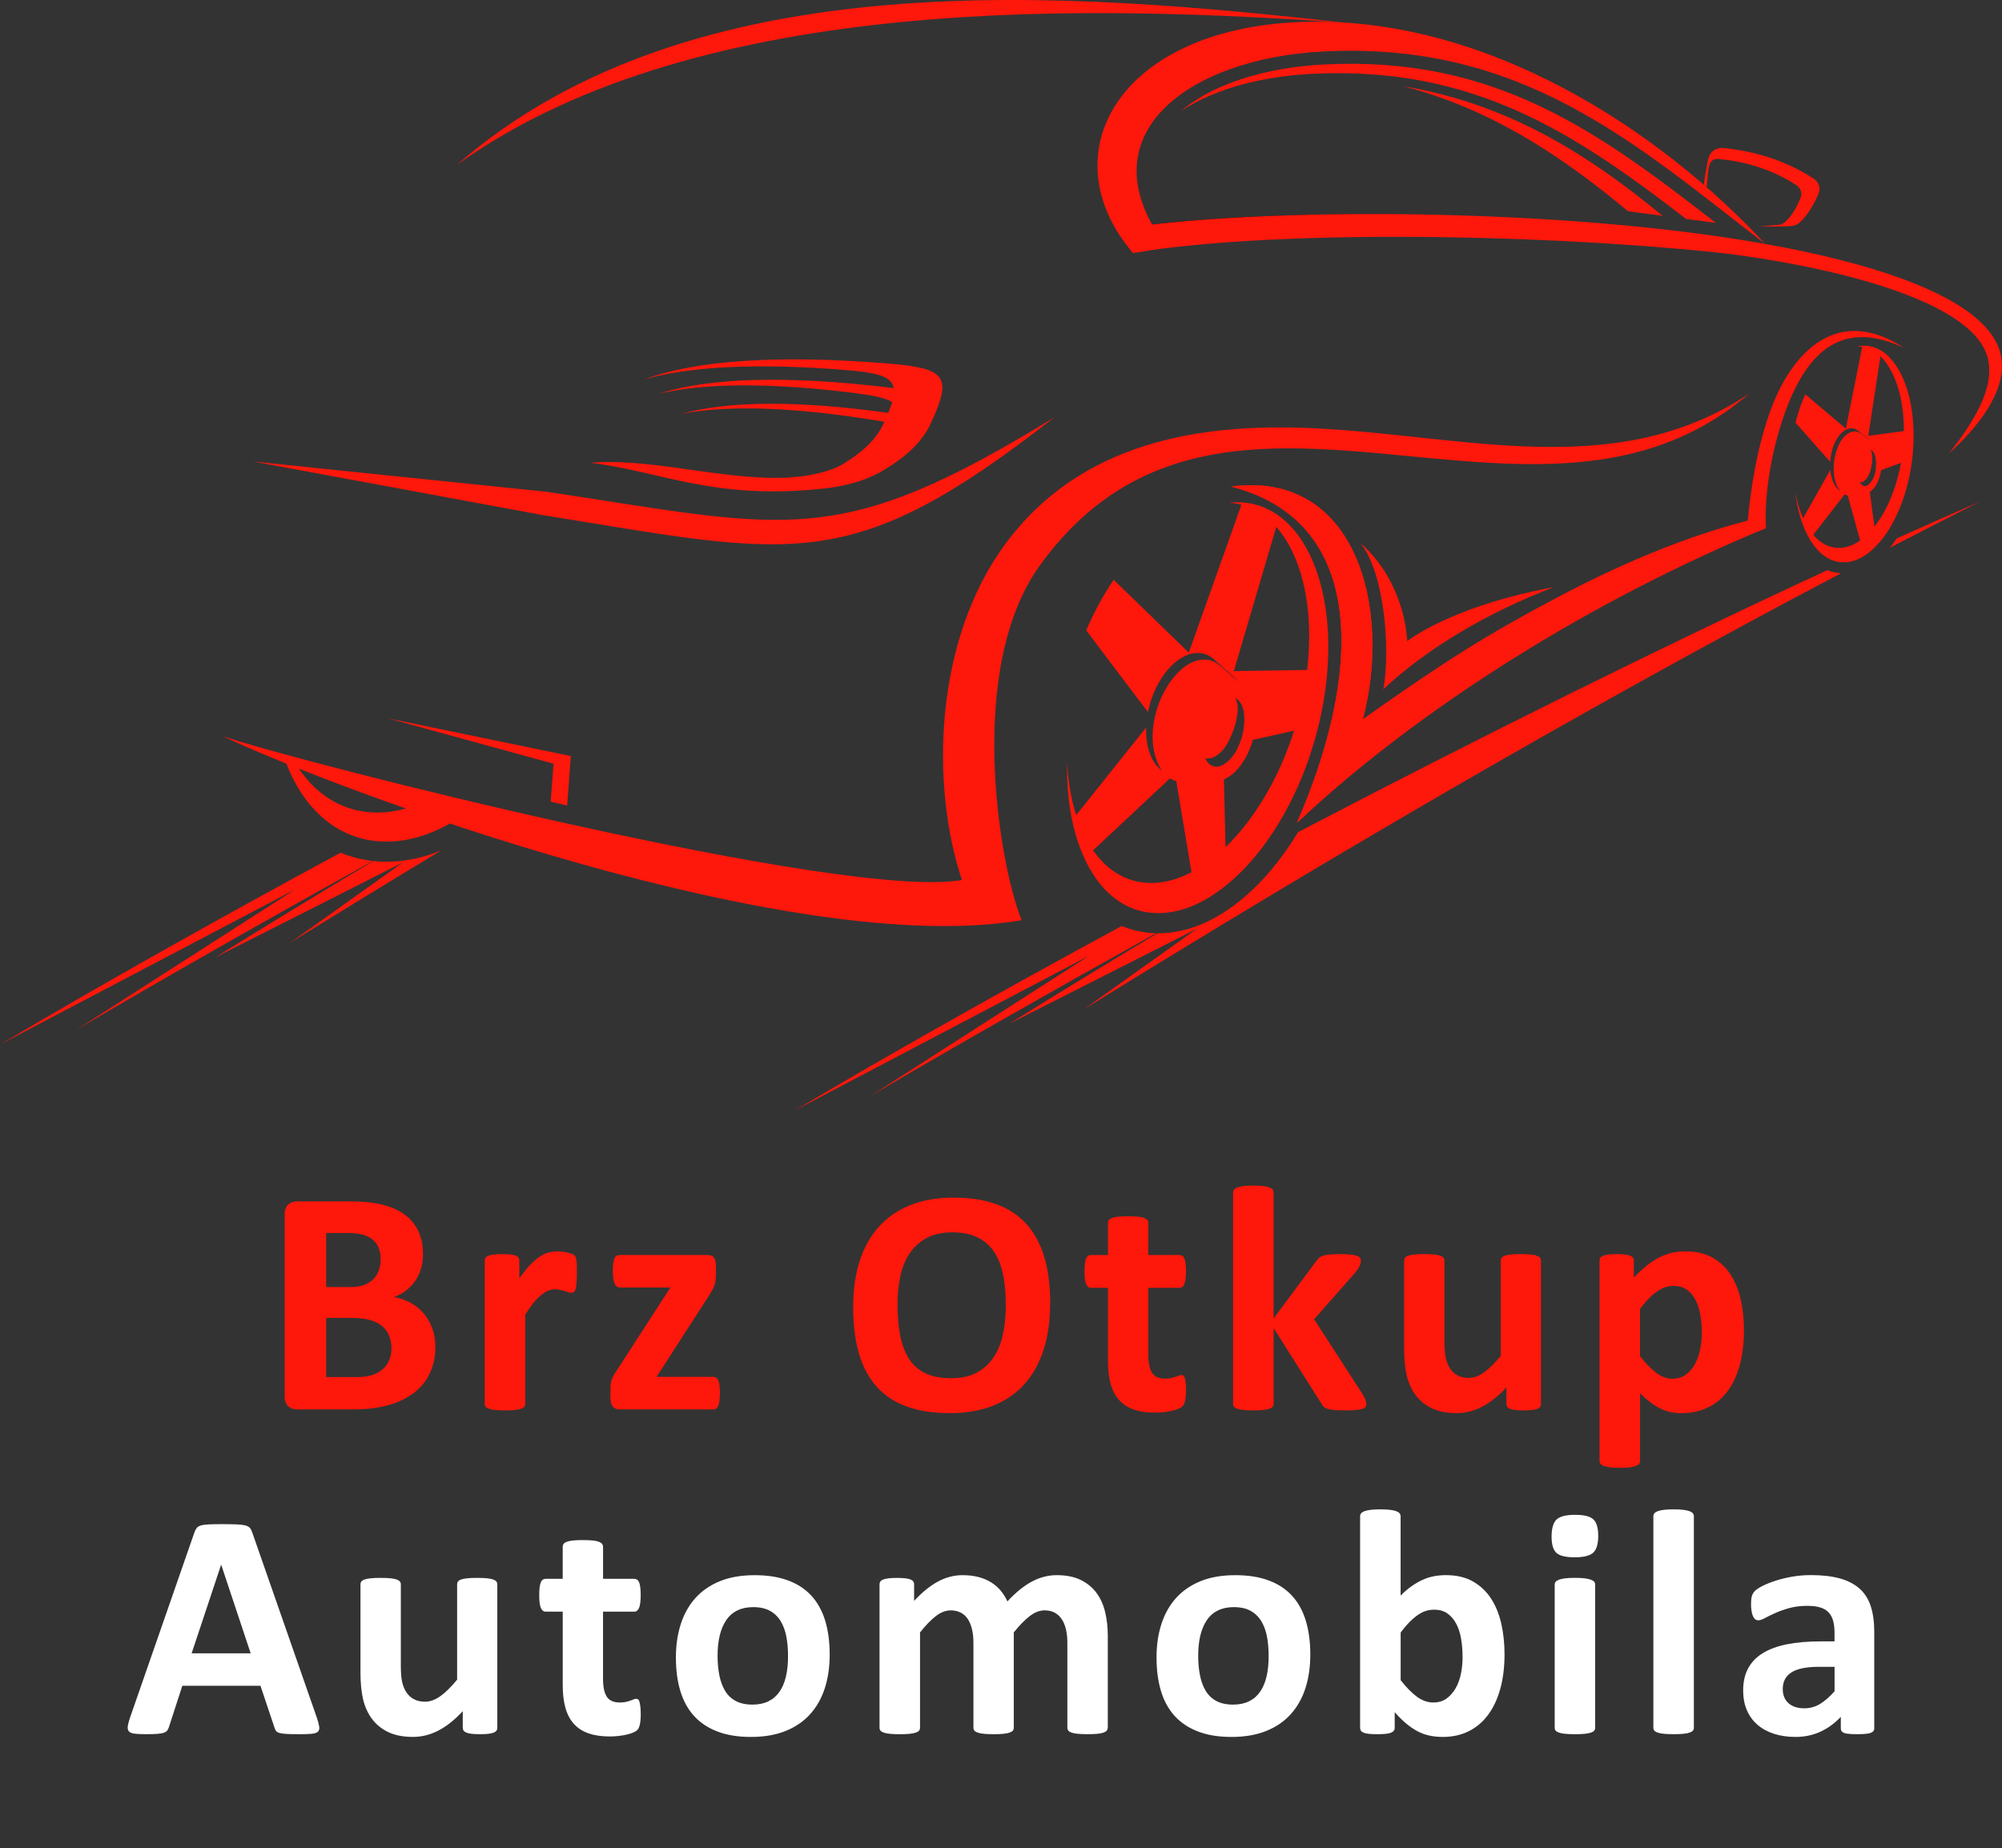 <?xml version="1.0" encoding="UTF-8"?>
<svg id="Layer_1" data-name="Layer 1" xmlns="http://www.w3.org/2000/svg" xmlns:xlink="http://www.w3.org/1999/xlink" viewBox="0 0 963.81 889.89">
  <rect x="0" y="0" width="963.81" height="889.89" fill="#333333" stroke="none"/>
  <defs>
    <style>
      .cls-1, .cls-2 {
        fill: #fe170b;
      }

      .cls-3 {
        fill: #fff;
      }

      .cls-2, .cls-4 {
        fill-rule: evenodd;
      }

      .cls-5 {
        clip-path: url(#clippath-2);
      }

      .cls-6 {
        clip-path: url(#clippath-1);
      }

      .cls-7 {
        clip-path: url(#clippath);
      }

      .cls-8 {
        fill: none;
      }
    </style>
    <clipPath id="clippath">
      <rect class="cls-8" x="544.63" y="102.91" width="419.18" height="116"/>
    </clipPath>
    <clipPath id="clippath-1">
      <rect class="cls-8" x="382.07" y="240.48" width="571.89" height="294.3"/>
    </clipPath>
    <clipPath id="clippath-2">
      <rect class="cls-8" y="408.24" width="212.62" height="94.67"/>
    </clipPath>
  </defs>
  <g>
    <path class="cls-2" d="M197.85,388.54c-6.16,2.02-12.63,3.02-19.26,2.58-5.2-.34-10.21-1.58-14.9-3.71-9.29-4.23-16.33-11.49-21.42-19.89-1.8-.73-3.55-1.45-5.26-2.16,5.18,14.68,14.73,28.92,29.77,35.77,5.05,2.3,10.44,3.62,16.03,3.99,12.61,.83,24.7-3.18,35.37-9.56-6.98-2.35-13.77-4.7-20.34-7.02"/>
    <path class="cls-2" d="M592.61,234.26c61.13-7.97,77.36,59.8,63.5,112.08,42.93-30.39,113.46-77.15,185.3-95.69,1.23-12.67,3.83-33.66,11.09-53.4,10.53-28.61,32.72-50.4,64.05-29.77-31.02-14.59-47.74,3.39-58.04,33.55-6.73,19.7-9.15,40.34-8.33,53.24-83.8,34.76-166.04,85.91-225.84,141.95,31.58-72.42,33.95-145.18-31.73-161.96"/>
    <path class="cls-2" d="M592.61,234.26c61.13-7.97,77.36,59.8,63.5,112.08,47.57-33.69,108.44-76.29,194.07-92.07-93.26,35.94-161.65,81.8-225.84,141.95,31.58-72.42,33.95-145.18-31.73-161.96"/>
    <path class="cls-2" d="M507.64,200.89c-98.56,77.02-124.76,66.69-245.98,47.19l-139.97-25.88,141.99,14.65c116.11,17.47,139.22,28.44,243.96-35.97"/>
    <path class="cls-2" d="M448.05,203.97c-4.32,9.3-12.18,15.96-21.7,21.86-7.05,4.38-16.22,7.94-30.22,9.45-52.59,5.65-78.64-8.52-111.89-12.46,33.05-2.77,74.27,11.72,105.7,5.89,6.7-1.23,12.3-3.02,16.21-5.45,8.45-5.24,15.43-11.15,19.27-19.4l.35-.76c-1.32-.24-2.71-.47-4.18-.71-40.65-6.56-71.86-7.37-93.63-3.1,22.31-6.2,55.55-6.63,99.69-.49,.8-1.93,1.43-3.67,1.88-5.24-3.6-2.13-9.94-3.32-19.53-4.49-40.49-4.96-71.41-4.57-92.76,.51,24.05-7.74,61.54-9.02,112.45-2.77l.56,.07c-1.05-5.89-8.38-7.55-24.35-8.82-41.95-3.31-73.76-1.58-95.49,4.51,24.38-8.93,62.91-11.84,115.66-7.67,29.29,2.32,32.79,5.82,21.98,29.08"/>
    <path class="cls-4" d="M879.4,125.74c-91.87-20.66-253.24-17.9-334.03-3.98l.94-12.64c80.57-10.91,241.48-7.57,333.08,16.62"/>
    <path class="cls-2" d="M561.98,119.2c-5.93,.43-10.69,2.13-16.61,2.55-40.46-47.64-6.84-107.32,79.55-111.11,90.68-3.98,175.36,53.28,224.89,106.83-62.69-48.39-117.12-97.59-212.65-92.69-66.48,3.41-115.92,41.27-75.18,94.41"/>
    <path class="cls-2" d="M597.31,241.88c-1.92-.09-3.83,0-5.73,.18,4.21,.24,8.24,1.3,12.01,3.16,11.65,5.76,18.9,18.26,22.74,31.32,2.6,8.86,3.82,18.44,3.93,28.1,.11,9.74-.88,19.6-2.7,29.1-2.27,11.79-5.99,23.76-11.02,35.05-5.07,11.36-11.53,22.06-19.27,31.3-5.83,6.95-12.83,13.46-20.52,18.11-7.71,4.65-16.11,7.43-24.72,6.87-4.5-.3-8.81-1.51-12.8-3.67-11.95-6.46-19.06-20.06-22.56-33.98-1.65-6.57-2.58-13.45-2.91-20.4-.24,10.82,.72,21.6,3.26,31.74,3.81,15.11,11.48,29.88,24.39,36.86,4.31,2.33,8.96,3.63,13.85,3.96,9.28,.61,18.35-2.36,26.67-7.39,8.3-5.02,15.88-12.09,22.17-19.62,8.33-9.98,15.28-21.59,20.73-33.88,5.42-12.23,9.39-25.17,11.81-37.91,1.94-10.25,2.98-20.94,2.83-31.45-.15-10.42-1.48-20.71-4.32-30.29-4.16-14.07-12.02-27.56-24.57-33.76-4.16-2.05-8.62-3.2-13.27-3.43"/>
    <path class="cls-2" d="M606.72,245.48c3.08,1.45,5.92,3.27,8.54,5.4-2.67,9.08-5.27,17.94-7.82,26.59-4.67,15.82-9.14,31.01-13.44,45.66,8.76-.15,17.52-.29,26.31-.42,5.86-.09,11.74-.19,17.64-.29-.48,8.82-1.76,17.89-3.82,26.92-6.57,1.47-13.14,2.94-19.69,4.39-3.76,.84-7.51,1.67-11.27,2.49-2.4,8.58-7.58,16.36-13.95,19.04,.13,5.44,.26,10.78,.38,16.04,.26,10.03,.52,19.79,.73,29.31-5.06,3.27-10.22,5.73-15.39,7.33-1.45-8.67-2.93-17.58-4.45-26.68-1.36-8.2-2.77-16.59-4.2-25.17-1.08-.29-2.1-.76-3.05-1.31-6.19,5.79-12.24,11.46-18.22,17.07-6.63,6.23-13.18,12.3-19.6,18.31-3.31-4.74-6.14-10.22-8.44-16.3,5.99-7.54,12.16-15.22,18.42-23.07,5.33-6.7,10.81-13.53,16.39-20.51-.32,9.31,2.48,17.01,7.44,20.62-6.26-9.84-5.14-23.5-.38-34.47,4.74-10.93,13.14-19.31,21.58-18.85,3.44,.2,5.96,1.96,8.4,4.18,2.52,2.26,5.05,4.51,7.57,6.75-3.4-3.69-8.86-8.16-11.68-10.8-2.06-1.96-4.58-3.14-7.46-3.3-10.22-.56-21.18,11.96-24.52,28.06-.04,.14-.07,.28-.09,.4-4.95-6.53-9.96-13.17-15.07-19.93-4.8-6.36-9.7-12.85-14.64-19.43,3.78-8.82,8.23-17.03,13.19-24.35,5.1,4.97,10.23,9.93,15.38,14.91,7.06,6.8,13.98,13.53,20.79,20.14,5.15-14.44,10.49-29.43,16.03-44.99,3.09-8.69,6.24-17.54,9.45-26.59,3.03,.57,6.02,1.52,8.93,2.88Zm-9.78,112.1c2.64-6.56,3.74-18.47-2.31-21.58,3.51,5.51-1.15,18.09-4.41,23.07-2.31,3.53-5.82,6.7-9.95,6.08,1.65,3.81,4.93,4.95,8.19,3.28,4.07-2.09,6.81-6.45,8.48-10.84"/>
    <path class="cls-2" d="M896.65,166.45c-.94,.06-1.87,.19-2.79,.4,2.07-.09,4.1,.26,6.05,1.07,5.99,2.49,10.21,8.85,12.78,15.63,3.47,9.15,4.38,19.9,3.65,29.94-.9,12.39-4.43,25.26-10.65,35.34-4.67,7.57-11.58,14.52-19.65,14.97-2.12,.12-4.2-.23-6.2-1.06-5.99-2.5-10.21-8.85-12.78-15.63-1.22-3.22-2.13-6.64-2.75-10.15,.61,5.5,1.79,10.89,3.67,15.83,2.77,7.3,7.31,14.14,13.75,16.82,2.15,.89,4.39,1.27,6.67,1.14,8.68-.48,16.11-7.95,21.14-16.1,6.69-10.85,10.48-24.69,11.46-38.02,.79-10.79-.2-22.36-3.93-32.2-2.77-7.3-7.31-14.13-13.75-16.81-2.15-.9-4.39-1.27-6.67-1.15"/>
    <path class="cls-2" d="M901.04,167.92c1.57,.61,3.04,1.45,4.42,2.48-.77,5.03-1.51,9.93-2.24,14.7-1.32,8.64-2.58,16.89-3.78,24.77,4.13-.56,8.24-1.12,12.36-1.67,2.76-.36,5.52-.74,8.27-1.12,.22,4.6,.09,9.33-.42,14.09l-8.94,3.33-5.12,1.9c-.64,4.51-2.63,8.74-5.44,10.45l1.08,8.05c.66,4.99,1.33,9.83,1.95,14.52-2.14,1.9-4.38,3.4-6.65,4.48-1.16-4.18-2.36-8.5-3.58-12.94-1.11-4.02-2.24-8.14-3.42-12.4-.52-.08-1.02-.25-1.51-.49l-7.47,9.64c-2.7,3.49-5.37,6.9-7.97,10.27-1.84-2.16-3.52-4.72-4.99-7.64,2.32-4.14,4.71-8.36,7.15-12.7,2.08-3.71,4.22-7.51,6.41-11.39,.43,4.77,2.22,8.54,4.76,10.1l-.1-.13-.1-.13c-6.29-7.98-1.86-27.86,6.99-28.36,2.21-.12,3.81,1.39,5.4,2.61l2.78,2.19c-1.81-1.74-4.66-3.77-6.14-4.98-1.09-.91-2.36-1.38-3.73-1.31-4.89,.28-9.32,7.41-9.9,15.93v.21c-2.76-3.1-5.56-6.26-8.42-9.49-2.7-3.06-5.46-6.19-8.29-9.38,1.22-4.88,2.81-9.46,4.71-13.66l8.36,7.09c3.81,3.22,7.53,6.38,11.16,9.46,1.58-7.88,3.22-16.11,4.95-24.72,.95-4.83,1.95-9.78,2.96-14.86,1.5,.14,2.99,.5,4.47,1.09Zm1.74,59.53c.66-3.27,.91-9.6-2.3-10.95,2.24,3.34,.09,15.96-5.06,15.73,2.34,4.34,6.21,.15,7.36-4.79"/>
    <path class="cls-2" d="M654.89,261.43c17.4,15.22,22.15,36.69,22.54,47.22,15.92-11.28,41.83-20.64,70.48-25.92-31.21,12.03-60.43,28.99-81.92,49.12,3.54-19.44,.44-56.35-11.1-70.42"/>
    <g class="cls-7">
      <path class="cls-2" d="M938.33,218.32c11.42-14.69,22.39-31.52,18.59-46.06-8.63-33.1-102.13-47.84-132.65-50.93-90.66-9.17-213.51-10.43-278.9,.43l.94-12.64c65.26-8.74,186.35-8.64,278.1,4.3,33.18,4.68,133.84,20.79,139.15,59.29,2.28,16.5-12.32,33.89-25.24,45.61"/>
    </g>
    <path class="cls-2" d="M820.29,88.61c.41-2.93,1.55-10.99,2.54-13.41,1.07-2.64,3.81-4.22,6.8-3.93,16.63,1.64,31.04,6.64,43.47,14.7,2.55,1.66,3.52,4.66,2.36,7.36-2.49,5.85-5.47,10.51-9.01,13.77-1.16,1.07-2.53,1.65-4.16,1.75-5.19,.33-10.62,.3-16.22,0,3.24,.07,6.78-.34,9.84-.54,1.4-.08,2.57-.58,3.56-1.49,3.03-2.79,5.19-6.4,7.32-11.4,.98-2.31,.16-4.88-2.02-6.29-10.62-6.89-22.95-11.17-37.16-12.56-1.95-.19-3.83,.06-4.85,3.43-.33,1.06-.97,7.83-1.1,9.58-.08,1.11-1,.26-1.36-.96"/>
    <path class="cls-2" d="M811.76,105.43c4.56,.57,9.1,1.18,13.64,1.82,.23,.03,.46,.06,.69,.1-56.74-44.11-106.55-80.52-188.58-76.31-17.89,.92-36.89,4.56-52.93,12.26-5.64,2.71-11.19,6.08-15.98,10.16,3.19-2.13,6.56-4.01,9.96-5.64,16.03-7.71,35.04-11.35,52.92-12.26,78.01-4,126.87,28.72,180.27,69.87Zm-11.32-1.5c-36.85-30.42-75.04-54.03-124.75-62.39,41.7,10.84,75.32,32.88,108.06,60.17l16.69,2.22"/>
    <path class="cls-2" d="M107.22,354.46c38.39,13.04,299.86,79.31,355.87,69.23-15.01-44.99-13.62-114.78,20.74-161.56,36.27-49.39,93.81-58.48,148.14-55.96,73.15,3.39,146.39,26.09,210.22-16.71-60,51.67-135.93,29.98-206.32,26.79-50.56-2.29-98.26,4.96-135.12,55.79-35.93,49.54-19.71,144.41-8.91,171.03-110.51,18.84-327.81-61.85-384.62-88.6"/>
    <path class="cls-2" d="M273.05,387.85l-7.94-1.87c.39-5.28,.79-10.54,1.19-15.81,.06-.82,.11-1.64,.18-2.45l-8.65-2.37-70.88-19.44,72.32,14.92c5.19,1.07,10.37,2.14,15.56,3.21-.18,2.32-.35,4.63-.53,6.94l-1.26,16.86"/>
    <path class="cls-2" d="M647.17,10.87C534.69,3.44,338.5-5.72,219.9,79.42,333.9-20.19,516.24-3.44,647.17,10.87"/>
    <g class="cls-6">
      <path class="cls-2" d="M521.82,485.95l54.44-38.8-90.39,45.79c23.64-14.74,47.42-29.28,71.35-43.59,10.86,.11,21.16-3.48,30.29-8.99,9.45-5.71,17.78-13.51,24.7-21.79,4.7-5.63,8.92-11.63,12.68-17.88,86.27-45.13,175.44-89.42,254.83-126.16,2.11,.84,4.33,1.34,6.6,1.48-123.09,64.76-244.19,135.46-364.49,209.94Zm391.32-226.7c13.78-6.21,27.18-12.15,40.12-17.77h-.01s.02,0,.02,0c-14.52,7.33-29.01,14.75-43.47,22.26,1.21-1.46,2.33-2.97,3.34-4.49Zm-356.54,190.08c-49.87,27.7-96.86,54.44-137.65,78.46l105.38-67.62-141.91,74.6c46.34-27.48,100.28-57.86,157.62-88.94,4.57,1.93,9.43,3.07,14.49,3.4,.69,.05,1.38,.07,2.07,.09"/>
    </g>
    <g class="cls-5">
      <path class="cls-2" d="M139.61,453.99l54.44-38.8-90.39,45.79c25.19-15.71,50.54-31.18,76.06-46.4,.79,.09,1.59,.15,2.39,.2,10.62,.7,20.88-1.41,30.41-5.38-24.34,14.7-48.64,29.57-72.91,44.59Zm39.89-39.44c-51.76,28.7-100.57,56.45-142.73,81.29l105.37-67.63L.23,502.82c47.98-28.46,104.11-60.04,163.74-92.26,4.95,2.06,10.16,3.39,15.53,3.98"/>
    </g>
  </g>
  <g>
    <path class="cls-1" d="M209.6,648.58c0,3.56-.49,6.79-1.47,9.68-.98,2.89-2.34,5.45-4.07,7.67-1.73,2.22-3.79,4.13-6.19,5.73-2.4,1.6-5.05,2.92-7.94,3.95-2.89,1.03-5.98,1.79-9.25,2.28-3.28,.49-6.93,.74-10.96,.74h-26.64c-1.7,0-3.14-.5-4.3-1.51-1.16-1.01-1.74-2.64-1.74-4.92v-87.34c0-2.27,.58-3.91,1.74-4.92,1.16-1.01,2.59-1.51,4.3-1.51h25.17c6.14,0,11.34,.52,15.6,1.55,4.26,1.03,7.85,2.59,10.76,4.68,2.92,2.09,5.15,4.74,6.7,7.94,1.55,3.2,2.32,6.97,2.32,11.31,0,2.43-.31,4.71-.93,6.85-.62,2.14-1.52,4.09-2.71,5.85s-2.65,3.3-4.38,4.65c-1.73,1.34-3.7,2.43-5.92,3.25,2.84,.52,5.46,1.42,7.86,2.71,2.4,1.29,4.49,2.96,6.27,4.99,1.78,2.04,3.19,4.43,4.22,7.16,1.03,2.74,1.55,5.81,1.55,9.21Zm-26.33-42.2c0-2.01-.31-3.82-.93-5.42-.62-1.6-1.55-2.93-2.79-3.99-1.24-1.06-2.8-1.87-4.68-2.44-1.88-.57-4.4-.85-7.55-.85h-10.3v26.02h11.38c2.94,0,5.29-.35,7.05-1.04,1.75-.7,3.21-1.65,4.38-2.87,1.16-1.21,2.03-2.63,2.59-4.26,.57-1.63,.85-3.34,.85-5.15Zm5.19,42.9c0-2.32-.39-4.4-1.16-6.23-.77-1.83-1.91-3.37-3.41-4.61-1.5-1.24-3.41-2.19-5.73-2.87-2.32-.67-5.34-1.01-9.06-1.01h-12.08v28.5h14.71c2.84,0,5.23-.3,7.16-.89,1.94-.59,3.61-1.47,5.03-2.63,1.42-1.16,2.53-2.61,3.33-4.34,.8-1.73,1.2-3.7,1.2-5.92Z"/>
    <path class="cls-1" d="M277.71,613.34c0,1.86-.05,3.38-.15,4.57-.1,1.19-.26,2.12-.46,2.79-.21,.67-.48,1.14-.81,1.39-.34,.26-.76,.39-1.28,.39-.41,0-.88-.09-1.39-.27-.52-.18-1.1-.37-1.74-.58-.65-.21-1.36-.4-2.13-.58-.77-.18-1.63-.27-2.55-.27-1.08,0-2.17,.22-3.25,.66-1.08,.44-2.21,1.12-3.37,2.05-1.16,.93-2.38,2.17-3.64,3.72-1.27,1.55-2.62,3.46-4.07,5.73v43.05c0,.52-.16,.97-.46,1.36-.31,.39-.84,.71-1.59,.97-.75,.26-1.74,.45-2.98,.58-1.24,.13-2.81,.19-4.72,.19s-3.48-.07-4.72-.19c-1.24-.13-2.23-.32-2.98-.58-.75-.26-1.28-.58-1.59-.97-.31-.39-.46-.84-.46-1.36v-69.07c0-.52,.13-.97,.39-1.35,.26-.39,.72-.71,1.39-.97,.67-.26,1.54-.45,2.59-.58,1.06-.13,2.39-.19,3.99-.19s3.02,.07,4.1,.19c1.08,.13,1.92,.32,2.52,.58,.59,.26,1.02,.58,1.28,.97,.26,.39,.39,.84,.39,1.35v8.6c1.81-2.58,3.51-4.71,5.11-6.39,1.6-1.68,3.12-3.01,4.57-3.99s2.89-1.67,4.34-2.05c1.44-.39,2.89-.58,4.34-.58,.67,0,1.39,.04,2.17,.12,.77,.08,1.57,.21,2.4,.39,.83,.18,1.55,.39,2.17,.62,.62,.23,1.07,.48,1.36,.74,.28,.26,.49,.54,.62,.85s.25,.74,.35,1.28,.18,1.36,.23,2.44c.05,1.08,.08,2.55,.08,4.41Z"/>
    <path class="cls-1" d="M346.59,670.65c0,1.5-.08,2.78-.23,3.83-.15,1.06-.36,1.9-.62,2.52-.26,.62-.59,1.04-1.01,1.28s-.88,.35-1.39,.35h-45.14c-1.39,0-2.47-.46-3.21-1.39-.75-.93-1.12-2.45-1.12-4.57v-3.56c0-.93,.04-1.77,.12-2.52,.08-.75,.23-1.47,.46-2.17,.23-.7,.54-1.41,.93-2.13s.89-1.52,1.51-2.4l25.86-39.96h-24.47c-.98,0-1.77-.62-2.36-1.86-.59-1.24-.89-3.23-.89-5.96,0-1.5,.06-2.75,.19-3.76s.32-1.81,.58-2.4c.26-.59,.59-1.02,1.01-1.28,.41-.26,.9-.39,1.47-.39h42.2c.72,0,1.34,.08,1.86,.23,.52,.16,.94,.44,1.28,.85,.33,.41,.59,.98,.77,1.7,.18,.72,.27,1.63,.27,2.71v3.79c0,1.03-.05,1.95-.16,2.75-.1,.8-.26,1.56-.46,2.28-.21,.72-.5,1.45-.89,2.17-.39,.72-.84,1.5-1.36,2.32l-25.71,39.88h27.26c.46,0,.9,.1,1.32,.31,.41,.21,.76,.59,1.04,1.16,.28,.57,.5,1.35,.66,2.36,.16,1.01,.23,2.28,.23,3.83Z"/>
    <path class="cls-1" d="M505.58,627.36c0,8.31-1.03,15.75-3.1,22.3-2.07,6.56-5.14,12.12-9.21,16.69-4.08,4.57-9.12,8.05-15.14,10.45-6.01,2.4-12.97,3.6-20.87,3.6s-14.6-1.02-20.4-3.06c-5.81-2.04-10.65-5.15-14.52-9.33-3.87-4.18-6.78-9.5-8.71-15.95-1.94-6.45-2.9-14.09-2.9-22.92,0-8.1,1.03-15.4,3.1-21.88,2.06-6.48,5.14-11.99,9.21-16.53,4.08-4.54,9.12-8.03,15.14-10.45,6.01-2.43,13-3.64,20.95-3.64s14.29,1.01,20.09,3.02c5.81,2.01,10.66,5.11,14.56,9.29,3.9,4.18,6.84,9.46,8.83,15.83,1.99,6.38,2.98,13.9,2.98,22.57Zm-21.37,1.08c0-5.27-.41-10.05-1.24-14.36-.83-4.31-2.23-8-4.22-11.07-1.99-3.07-4.63-5.45-7.94-7.12-3.3-1.68-7.43-2.52-12.39-2.52s-9.19,.94-12.54,2.83c-3.36,1.89-6.07,4.4-8.13,7.55-2.07,3.15-3.52,6.83-4.38,11.03-.85,4.21-1.28,8.66-1.28,13.36,0,5.47,.41,10.39,1.24,14.75,.83,4.36,2.22,8.09,4.18,11.19,1.96,3.1,4.59,5.46,7.9,7.08,3.3,1.63,7.46,2.44,12.47,2.44s9.19-.93,12.54-2.79c3.35-1.86,6.06-4.39,8.13-7.59,2.06-3.2,3.52-6.93,4.38-11.19s1.28-8.79,1.28-13.59Z"/>
    <path class="cls-1" d="M570.98,669.17c0,2.27-.14,4.01-.43,5.23-.28,1.21-.66,2.06-1.12,2.55-.46,.49-1.15,.93-2.05,1.32-.9,.39-1.96,.72-3.17,1.01-1.21,.28-2.53,.5-3.95,.66-1.42,.16-2.85,.23-4.3,.23-3.87,0-7.23-.49-10.07-1.47-2.84-.98-5.19-2.49-7.05-4.53-1.86-2.04-3.23-4.61-4.1-7.71-.88-3.1-1.32-6.76-1.32-11v-35.39h-8.29c-.98,0-1.73-.61-2.25-1.82-.52-1.21-.77-3.24-.77-6.08,0-1.5,.06-2.76,.19-3.79,.13-1.03,.32-1.85,.58-2.44,.26-.59,.58-1.02,.97-1.28,.39-.26,.84-.39,1.36-.39h8.21v-15.41c0-.51,.14-.98,.43-1.39,.28-.41,.8-.76,1.55-1.04,.75-.28,1.75-.49,3.02-.62,1.26-.13,2.83-.19,4.68-.19s3.5,.07,4.76,.19c1.26,.13,2.26,.34,2.98,.62,.72,.28,1.24,.63,1.55,1.04,.31,.41,.46,.88,.46,1.39v15.41h15.02c.52,0,.97,.13,1.36,.39,.39,.26,.71,.68,.97,1.28,.26,.59,.45,1.41,.58,2.44,.13,1.03,.19,2.3,.19,3.79,0,2.84-.26,4.87-.77,6.08-.52,1.21-1.27,1.82-2.25,1.82h-15.1v32.44c0,3.77,.59,6.59,1.78,8.48,1.19,1.88,3.3,2.83,6.35,2.83,1.03,0,1.96-.09,2.79-.27,.83-.18,1.56-.39,2.21-.62,.65-.23,1.19-.44,1.63-.62,.44-.18,.84-.27,1.2-.27,.31,0,.61,.09,.89,.27,.28,.18,.5,.54,.66,1.08,.16,.54,.3,1.28,.43,2.21,.13,.93,.19,2.12,.19,3.56Z"/>
    <path class="cls-1" d="M657.83,676.07c0,.52-.14,.97-.43,1.36-.29,.39-.8,.7-1.55,.93-.75,.23-1.77,.41-3.06,.54-1.29,.13-2.97,.19-5.03,.19s-3.83-.05-5.15-.16c-1.32-.1-2.4-.27-3.25-.5s-1.51-.55-1.97-.97c-.46-.41-.88-.96-1.24-1.63l-23-36.39v36.55c0,.52-.15,.97-.46,1.36-.31,.39-.84,.71-1.59,.97-.75,.26-1.74,.45-2.98,.58-1.24,.13-2.81,.19-4.72,.19s-3.48-.07-4.72-.19c-1.24-.13-2.23-.32-2.98-.58-.75-.26-1.28-.58-1.59-.97-.31-.39-.46-.84-.46-1.36v-101.82c0-.52,.15-.98,.46-1.39,.31-.41,.84-.76,1.59-1.05,.75-.28,1.74-.5,2.98-.66,1.24-.15,2.81-.23,4.72-.23s3.48,.08,4.72,.23c1.24,.16,2.23,.38,2.98,.66,.75,.29,1.28,.63,1.59,1.05,.31,.41,.46,.88,.46,1.39v60.63l20.44-27.49c.41-.62,.88-1.16,1.39-1.63,.52-.46,1.2-.83,2.05-1.08,.85-.26,1.91-.45,3.17-.58,1.27-.13,2.88-.19,4.84-.19s3.52,.07,4.84,.19c1.32,.13,2.38,.32,3.18,.58,.8,.26,1.35,.58,1.66,.97,.31,.39,.46,.86,.46,1.43,0,.77-.19,1.6-.58,2.48-.39,.88-.97,1.81-1.74,2.79l-20.21,22.92,23.38,36.16c.62,1.03,1.07,1.92,1.36,2.67,.28,.75,.43,1.43,.43,2.05Z"/>
    <path class="cls-1" d="M741.89,675.99c0,.52-.13,.97-.39,1.36-.26,.39-.71,.71-1.36,.97-.65,.26-1.5,.45-2.56,.58-1.06,.13-2.39,.19-3.99,.19-1.7,0-3.08-.07-4.14-.19-1.06-.13-1.9-.32-2.52-.58-.62-.26-1.06-.58-1.32-.97-.26-.39-.39-.84-.39-1.36v-7.98c-3.82,4.13-7.71,7.23-11.65,9.29s-8.04,3.1-12.27,3.1c-4.75,0-8.74-.77-11.96-2.32-3.23-1.55-5.83-3.67-7.82-6.35-1.99-2.68-3.41-5.79-4.26-9.33-.85-3.54-1.28-7.94-1.28-13.2v-42.28c0-.52,.14-.97,.43-1.35,.28-.39,.8-.71,1.55-.97,.75-.26,1.75-.45,3.02-.58,1.26-.13,2.83-.19,4.68-.19s3.48,.07,4.72,.19c1.24,.13,2.23,.32,2.98,.58,.75,.26,1.28,.58,1.59,.97,.31,.39,.46,.84,.46,1.35v39.03c0,3.61,.23,6.38,.7,8.29,.46,1.91,1.17,3.55,2.13,4.92,.96,1.37,2.17,2.43,3.64,3.17,1.47,.75,3.19,1.12,5.15,1.12,2.48,0,4.97-.9,7.47-2.71,2.5-1.81,5.17-4.44,8.01-7.9v-45.92c0-.52,.14-.97,.43-1.35,.28-.39,.8-.71,1.55-.97,.75-.26,1.74-.45,2.98-.58,1.24-.13,2.81-.19,4.72-.19s3.48,.07,4.72,.19c1.24,.13,2.22,.32,2.94,.58,.72,.26,1.24,.58,1.55,.97,.31,.39,.46,.84,.46,1.35v69.07Z"/>
    <path class="cls-1" d="M839.58,640.45c0,6.14-.66,11.68-1.97,16.61-1.32,4.93-3.24,9.12-5.77,12.58-2.53,3.46-5.68,6.12-9.45,7.98-3.77,1.86-8.08,2.79-12.93,2.79-2.01,0-3.86-.19-5.54-.58-1.68-.39-3.3-.98-4.88-1.78-1.58-.8-3.14-1.79-4.68-2.98s-3.15-2.58-4.8-4.18v32.52c0,.52-.15,.98-.46,1.39-.31,.41-.84,.76-1.59,1.05-.75,.28-1.74,.5-2.98,.66-1.24,.15-2.81,.23-4.72,.23s-3.48-.08-4.72-.23c-1.24-.16-2.23-.38-2.98-.66-.75-.28-1.28-.63-1.59-1.05-.31-.41-.46-.88-.46-1.39v-96.48c0-.52,.13-.97,.39-1.35,.26-.39,.71-.71,1.36-.97,.64-.26,1.5-.45,2.55-.58,1.06-.13,2.39-.19,3.99-.19s2.85,.07,3.91,.19c1.06,.13,1.91,.32,2.56,.58,.64,.26,1.1,.58,1.35,.97,.26,.39,.39,.84,.39,1.35v8.13c2.01-2.06,3.99-3.88,5.92-5.46,1.94-1.57,3.91-2.89,5.92-3.95,2.01-1.06,4.09-1.84,6.23-2.36,2.14-.52,4.43-.77,6.85-.77,5.06,0,9.37,.99,12.93,2.98,3.56,1.99,6.47,4.71,8.71,8.17,2.25,3.46,3.88,7.49,4.92,12.08,1.03,4.59,1.55,9.5,1.55,14.71Zm-20.29,1.39c0-2.94-.22-5.77-.66-8.48-.44-2.71-1.19-5.12-2.25-7.24-1.06-2.12-2.45-3.81-4.18-5.07-1.73-1.26-3.88-1.9-6.47-1.9-1.29,0-2.57,.19-3.83,.58-1.27,.39-2.56,1.02-3.87,1.9-1.32,.88-2.67,2.01-4.07,3.41s-2.87,3.12-4.41,5.19v22.77c2.74,3.46,5.34,6.13,7.82,8.01,2.48,1.88,5.06,2.83,7.74,2.83,2.53,0,4.68-.64,6.46-1.94,1.78-1.29,3.24-2.98,4.38-5.07,1.14-2.09,1.97-4.45,2.52-7.09s.81-5.26,.81-7.9Z"/>
    <path class="cls-3" d="M152.51,826.94c.62,1.86,1.01,3.33,1.16,4.41,.16,1.08-.05,1.9-.62,2.44-.57,.54-1.58,.88-3.02,1.01-1.45,.13-3.43,.19-5.96,.19s-4.68-.04-6.16-.12c-1.47-.08-2.59-.23-3.37-.46-.77-.23-1.32-.55-1.63-.97-.31-.41-.57-.96-.77-1.63l-6.74-20.13h-37.63l-6.35,19.59c-.21,.72-.48,1.33-.81,1.82-.34,.49-.88,.88-1.63,1.16-.75,.28-1.81,.48-3.17,.58-1.37,.1-3.16,.16-5.38,.16-2.38,0-4.23-.08-5.58-.23-1.34-.16-2.27-.53-2.79-1.12-.52-.59-.7-1.43-.54-2.52,.15-1.08,.54-2.53,1.16-4.34l30.9-88.89c.31-.88,.67-1.59,1.08-2.13s1.07-.96,1.97-1.24c.9-.28,2.16-.46,3.76-.54,1.6-.08,3.72-.12,6.35-.12,3.04,0,5.47,.04,7.28,.12,1.81,.08,3.21,.26,4.22,.54,1.01,.28,1.73,.71,2.17,1.28,.44,.57,.81,1.34,1.12,2.32l30.97,88.82Zm-46-73.48h-.08l-14.17,42.59h28.42l-14.17-42.59Z"/>
    <path class="cls-3" d="M239.44,831.89c0,.52-.13,.97-.39,1.36-.26,.39-.71,.71-1.35,.97-.65,.26-1.5,.45-2.56,.58-1.06,.13-2.39,.19-3.99,.19-1.7,0-3.09-.07-4.14-.19-1.06-.13-1.9-.32-2.52-.58-.62-.26-1.06-.58-1.32-.97-.26-.39-.39-.84-.39-1.36v-7.98c-3.82,4.13-7.7,7.23-11.65,9.29s-8.04,3.1-12.27,3.1c-4.75,0-8.74-.77-11.96-2.32-3.23-1.55-5.83-3.67-7.82-6.35-1.99-2.68-3.41-5.79-4.26-9.33-.85-3.54-1.28-7.94-1.28-13.2v-42.28c0-.52,.14-.97,.43-1.35,.28-.39,.8-.71,1.55-.97,.75-.26,1.75-.45,3.02-.58,1.26-.13,2.83-.19,4.68-.19s3.49,.07,4.72,.19c1.24,.13,2.23,.32,2.98,.58,.75,.26,1.28,.58,1.59,.97,.31,.39,.46,.84,.46,1.35v39.03c0,3.61,.23,6.38,.7,8.29,.46,1.91,1.17,3.55,2.13,4.92,.96,1.37,2.17,2.43,3.64,3.17,1.47,.75,3.19,1.12,5.15,1.12,2.48,0,4.97-.9,7.47-2.71,2.5-1.81,5.17-4.44,8.01-7.9v-45.92c0-.52,.14-.97,.43-1.35,.28-.39,.8-.71,1.55-.97,.75-.26,1.74-.45,2.98-.58,1.24-.13,2.81-.19,4.72-.19s3.49,.07,4.72,.19c1.24,.13,2.22,.32,2.94,.58,.72,.26,1.24,.58,1.55,.97,.31,.39,.46,.84,.46,1.35v69.07Z"/>
    <path class="cls-3" d="M308.47,825.08c0,2.27-.14,4.01-.43,5.23-.28,1.21-.66,2.06-1.12,2.55-.46,.49-1.15,.93-2.05,1.32-.9,.39-1.96,.72-3.17,1.01-1.21,.28-2.53,.5-3.95,.66s-2.85,.23-4.3,.23c-3.87,0-7.23-.49-10.07-1.47-2.84-.98-5.19-2.49-7.05-4.53-1.86-2.04-3.23-4.61-4.1-7.71-.88-3.1-1.32-6.76-1.32-11v-35.39h-8.29c-.98,0-1.73-.61-2.25-1.82-.52-1.21-.77-3.24-.77-6.08,0-1.5,.06-2.76,.19-3.79,.13-1.03,.32-1.85,.58-2.44,.26-.59,.58-1.02,.97-1.28,.39-.26,.84-.39,1.35-.39h8.21v-15.41c0-.51,.14-.98,.43-1.39,.28-.41,.8-.76,1.55-1.04,.75-.28,1.75-.49,3.02-.62,1.26-.13,2.83-.19,4.68-.19s3.5,.07,4.76,.19c1.26,.13,2.26,.34,2.98,.62,.72,.28,1.24,.63,1.55,1.04,.31,.41,.46,.88,.46,1.39v15.41h15.02c.51,0,.97,.13,1.35,.39,.39,.26,.71,.68,.97,1.28,.26,.59,.45,1.41,.58,2.44,.13,1.03,.19,2.3,.19,3.79,0,2.84-.26,4.87-.77,6.08-.52,1.21-1.27,1.82-2.25,1.82h-15.1v32.44c0,3.77,.59,6.59,1.78,8.48,1.19,1.88,3.3,2.83,6.35,2.83,1.03,0,1.96-.09,2.79-.27,.83-.18,1.56-.39,2.21-.62,.64-.23,1.19-.44,1.63-.62,.44-.18,.84-.27,1.2-.27,.31,0,.61,.09,.89,.27,.28,.18,.5,.54,.66,1.08s.3,1.28,.43,2.21c.13,.93,.19,2.12,.19,3.56Z"/>
    <path class="cls-3" d="M399.43,796.66c0,5.88-.77,11.25-2.32,16.11-1.55,4.85-3.9,9.03-7.05,12.54-3.15,3.51-7.1,6.22-11.85,8.13-4.75,1.91-10.3,2.87-16.65,2.87s-11.49-.85-16.03-2.56c-4.54-1.7-8.31-4.18-11.3-7.43-2.99-3.25-5.21-7.25-6.66-12-1.45-4.75-2.17-10.17-2.17-16.26s.79-11.27,2.36-16.14c1.57-4.88,3.94-9.06,7.08-12.54,3.15-3.48,7.08-6.18,11.81-8.09,4.72-1.91,10.26-2.86,16.61-2.86s11.56,.84,16.11,2.52c4.54,1.68,8.3,4.14,11.27,7.39,2.97,3.25,5.17,7.25,6.62,12,1.44,4.75,2.17,10.2,2.17,16.34Zm-20.05,.77c0-3.41-.27-6.54-.81-9.41-.54-2.87-1.46-5.36-2.75-7.47-1.29-2.12-3.01-3.77-5.15-4.96-2.14-1.19-4.84-1.78-8.09-1.78-2.89,0-5.42,.53-7.59,1.59-2.17,1.06-3.95,2.61-5.34,4.65s-2.44,4.49-3.14,7.36c-.7,2.87-1.05,6.13-1.05,9.8,0,3.41,.28,6.54,.85,9.41,.57,2.87,1.48,5.36,2.75,7.47,1.26,2.12,2.98,3.76,5.15,4.92s4.85,1.74,8.05,1.74c2.94,0,5.5-.53,7.67-1.59,2.17-1.06,3.95-2.59,5.34-4.61,1.39-2.01,2.43-4.45,3.1-7.32,.67-2.87,1.01-6.13,1.01-9.8Z"/>
    <path class="cls-3" d="M533.28,831.89c0,.52-.16,.97-.46,1.36-.31,.39-.83,.71-1.55,.97-.72,.26-1.7,.45-2.94,.58-1.24,.13-2.81,.19-4.72,.19s-3.56-.07-4.8-.19c-1.24-.13-2.23-.32-2.98-.58-.75-.26-1.27-.58-1.55-.97-.28-.39-.43-.84-.43-1.36v-40.96c0-2.32-.22-4.44-.66-6.35-.44-1.91-1.11-3.55-2.01-4.92-.9-1.37-2.04-2.43-3.41-3.17-1.37-.75-3.01-1.12-4.92-1.12-2.32,0-4.67,.9-7.05,2.71-2.38,1.81-4.96,4.44-7.74,7.9v45.92c0,.52-.16,.97-.46,1.36-.31,.39-.84,.71-1.59,.97-.75,.26-1.74,.45-2.98,.58-1.24,.13-2.79,.19-4.65,.19s-3.48-.07-4.72-.19c-1.24-.13-2.23-.32-2.98-.58-.75-.26-1.28-.58-1.59-.97-.31-.39-.46-.84-.46-1.36v-40.96c0-2.32-.22-4.44-.66-6.35-.44-1.91-1.1-3.55-1.97-4.92-.88-1.37-2.01-2.43-3.41-3.17-1.39-.75-3.02-1.12-4.88-1.12-2.38,0-4.75,.9-7.12,2.71-2.38,1.81-4.93,4.44-7.67,7.9v45.92c0,.52-.16,.97-.46,1.36-.31,.39-.84,.71-1.59,.97-.75,.26-1.74,.45-2.98,.58-1.24,.13-2.81,.19-4.72,.19s-3.48-.07-4.72-.19c-1.24-.13-2.23-.32-2.98-.58-.75-.26-1.28-.58-1.59-.97-.31-.39-.46-.84-.46-1.36v-69.07c0-.52,.13-.97,.39-1.35,.26-.39,.72-.71,1.39-.97,.67-.26,1.54-.45,2.59-.58,1.06-.13,2.39-.19,3.99-.19s3.02,.07,4.1,.19c1.08,.13,1.92,.32,2.52,.58,.59,.26,1.02,.58,1.28,.97,.26,.39,.39,.84,.39,1.35v7.98c3.82-4.13,7.63-7.23,11.42-9.29,3.79-2.06,7.75-3.1,11.89-3.1,2.84,0,5.39,.3,7.67,.89,2.27,.59,4.3,1.45,6.08,2.55,1.78,1.11,3.32,2.44,4.61,3.99,1.29,1.55,2.37,3.28,3.25,5.19,2.06-2.22,4.09-4.13,6.08-5.73,1.99-1.6,3.95-2.9,5.89-3.91,1.94-1.01,3.87-1.75,5.81-2.25,1.94-.49,3.91-.74,5.92-.74,4.59,0,8.47,.77,11.62,2.32,3.15,1.55,5.69,3.65,7.63,6.31,1.94,2.66,3.32,5.77,4.14,9.33,.83,3.56,1.24,7.33,1.24,11.31v44.21Z"/>
    <path class="cls-3" d="M630.81,796.66c0,5.88-.77,11.25-2.32,16.11-1.55,4.85-3.9,9.03-7.05,12.54-3.15,3.51-7.1,6.22-11.85,8.13-4.75,1.91-10.3,2.87-16.65,2.87s-11.49-.85-16.03-2.56c-4.54-1.7-8.31-4.18-11.3-7.43-2.99-3.25-5.21-7.25-6.66-12-1.45-4.75-2.17-10.17-2.17-16.26s.79-11.27,2.36-16.14c1.57-4.88,3.94-9.06,7.08-12.54,3.15-3.48,7.08-6.18,11.81-8.09,4.72-1.91,10.26-2.86,16.61-2.86s11.56,.84,16.11,2.52c4.54,1.68,8.3,4.14,11.27,7.39s5.18,7.25,6.62,12c1.45,4.75,2.17,10.2,2.17,16.34Zm-20.05,.77c0-3.41-.27-6.54-.81-9.41-.54-2.87-1.46-5.36-2.75-7.47-1.29-2.12-3.01-3.77-5.15-4.96-2.14-1.19-4.84-1.78-8.09-1.78-2.89,0-5.42,.53-7.59,1.59-2.17,1.06-3.95,2.61-5.34,4.65s-2.44,4.49-3.14,7.36c-.7,2.87-1.05,6.13-1.05,9.8,0,3.41,.28,6.54,.85,9.41,.57,2.87,1.48,5.36,2.75,7.47,1.26,2.12,2.98,3.76,5.15,4.92s4.85,1.74,8.05,1.74c2.94,0,5.5-.53,7.67-1.59,2.17-1.06,3.95-2.59,5.34-4.61,1.39-2.01,2.43-4.45,3.1-7.32,.67-2.87,1.01-6.13,1.01-9.8Z"/>
    <path class="cls-3" d="M724.32,796.43c0,6.14-.67,11.67-2.01,16.57-1.34,4.91-3.28,9.09-5.81,12.54-2.53,3.46-5.64,6.12-9.33,7.98-3.69,1.86-7.89,2.79-12.58,2.79-2.32,0-4.49-.22-6.5-.66-2.01-.44-3.94-1.15-5.77-2.13-1.83-.98-3.64-2.22-5.42-3.72-1.78-1.5-3.6-3.3-5.46-5.42v7.51c0,.57-.14,1.05-.43,1.43-.28,.39-.75,.71-1.39,.97-.65,.26-1.51,.44-2.59,.54-1.08,.1-2.4,.16-3.95,.16s-2.93-.05-3.99-.16c-1.06-.1-1.91-.28-2.55-.54-.65-.26-1.1-.58-1.36-.97-.26-.39-.39-.86-.39-1.43v-101.82c0-.52,.15-.98,.46-1.39,.31-.41,.84-.76,1.59-1.05,.75-.28,1.74-.5,2.98-.66,1.24-.15,2.81-.23,4.72-.23s3.49,.08,4.72,.23c1.24,.16,2.23,.38,2.98,.66,.75,.29,1.28,.63,1.59,1.05,.31,.41,.46,.88,.46,1.39v38.17c1.75-1.75,3.51-3.25,5.27-4.49,1.75-1.24,3.51-2.26,5.27-3.06,1.75-.8,3.56-1.38,5.42-1.74s3.82-.54,5.88-.54c5.11,0,9.45,1.02,13.01,3.06,3.56,2.04,6.47,4.79,8.71,8.25,2.25,3.46,3.88,7.5,4.92,12.12,1.03,4.62,1.55,9.49,1.55,14.6Zm-20.21,1.39c0-2.94-.22-5.78-.66-8.52-.44-2.74-1.2-5.16-2.28-7.28-1.08-2.12-2.49-3.81-4.22-5.07-1.73-1.26-3.91-1.9-6.54-1.9-1.29,0-2.56,.18-3.79,.54-1.24,.36-2.52,.98-3.83,1.86-1.32,.88-2.67,2.01-4.07,3.41-1.39,1.39-2.87,3.12-4.41,5.19v22.92c2.74,3.51,5.36,6.18,7.86,8.01s5.12,2.75,7.86,2.75c2.53,0,4.67-.64,6.43-1.94,1.75-1.29,3.21-2.97,4.38-5.03,1.16-2.06,2-4.41,2.52-7.05,.52-2.63,.77-5.27,.77-7.9Z"/>
    <path class="cls-3" d="M769.43,739.44c0,3.92-.8,6.63-2.4,8.13-1.6,1.5-4.57,2.25-8.91,2.25s-7.34-.72-8.87-2.17c-1.52-1.44-2.28-4.05-2.28-7.82s.79-6.65,2.36-8.17c1.57-1.52,4.55-2.29,8.94-2.29s7.28,.74,8.83,2.21c1.55,1.47,2.32,4.09,2.32,7.86Zm-1.47,92.46c0,.52-.15,.97-.46,1.36-.31,.39-.84,.71-1.59,.97-.75,.26-1.74,.45-2.98,.58-1.24,.13-2.81,.19-4.72,.19s-3.48-.07-4.72-.19c-1.24-.13-2.23-.32-2.98-.58-.75-.26-1.28-.58-1.59-.97-.31-.39-.46-.84-.46-1.36v-68.92c0-.52,.15-.97,.46-1.36,.31-.39,.84-.72,1.59-1.01,.75-.28,1.74-.5,2.98-.66,1.24-.15,2.81-.23,4.72-.23s3.49,.08,4.72,.23c1.24,.16,2.23,.38,2.98,.66,.75,.29,1.28,.62,1.59,1.01,.31,.39,.46,.84,.46,1.36v68.92Z"/>
    <path class="cls-3" d="M815.47,831.89c0,.52-.15,.97-.46,1.36-.31,.39-.84,.71-1.59,.97-.75,.26-1.74,.45-2.98,.58-1.24,.13-2.81,.19-4.72,.19s-3.48-.07-4.72-.19c-1.24-.13-2.23-.32-2.98-.58-.75-.26-1.28-.58-1.59-.97-.31-.39-.46-.84-.46-1.36v-101.82c0-.52,.15-.98,.46-1.39,.31-.41,.84-.76,1.59-1.05,.75-.28,1.74-.5,2.98-.66,1.24-.15,2.81-.23,4.72-.23s3.49,.08,4.72,.23c1.24,.16,2.23,.38,2.98,.66,.75,.29,1.28,.63,1.59,1.05,.31,.41,.46,.88,.46,1.39v101.82Z"/>
    <path class="cls-3" d="M902.32,832.13c0,.72-.26,1.29-.77,1.7-.52,.41-1.33,.71-2.44,.89-1.11,.18-2.75,.27-4.92,.27-2.32,0-4.01-.09-5.07-.27-1.06-.18-1.81-.48-2.25-.89-.44-.41-.66-.98-.66-1.7v-5.5c-2.84,3.05-6.08,5.42-9.72,7.12-3.64,1.7-7.68,2.56-12.12,2.56-3.67,0-7.03-.48-10.1-1.43-3.07-.96-5.73-2.37-7.98-4.26-2.25-1.88-3.99-4.22-5.23-7.01-1.24-2.79-1.86-6.04-1.86-9.76,0-4.03,.79-7.52,2.36-10.49,1.57-2.97,3.92-5.42,7.05-7.36,3.12-1.94,7.01-3.37,11.65-4.3,4.65-.93,10.04-1.39,16.18-1.39h6.74v-4.18c0-2.17-.22-4.07-.66-5.69-.44-1.63-1.16-2.98-2.17-4.07s-2.35-1.88-4.03-2.4c-1.68-.52-3.76-.77-6.23-.77-3.25,0-6.16,.36-8.71,1.08-2.56,.72-4.81,1.52-6.78,2.4-1.96,.88-3.6,1.68-4.92,2.4-1.32,.72-2.39,1.08-3.21,1.08-.57,0-1.07-.18-1.51-.54-.44-.36-.8-.88-1.08-1.55-.28-.67-.5-1.5-.66-2.48-.16-.98-.23-2.06-.23-3.25,0-1.6,.13-2.87,.39-3.79,.26-.93,.75-1.77,1.47-2.52,.72-.75,1.99-1.57,3.79-2.48,1.81-.9,3.92-1.74,6.35-2.52,2.43-.77,5.07-1.41,7.94-1.9,2.87-.49,5.82-.74,8.87-.74,5.42,0,10.05,.53,13.9,1.59,3.84,1.06,7.01,2.68,9.49,4.88,2.48,2.2,4.28,5.02,5.42,8.48,1.13,3.46,1.7,7.56,1.7,12.31v46.46Zm-19.13-29.58h-7.43c-3.15,0-5.83,.23-8.05,.7-2.22,.46-4.03,1.16-5.42,2.09-1.39,.93-2.41,2.05-3.06,3.37s-.97,2.83-.97,4.53c0,2.89,.92,5.16,2.75,6.81,1.83,1.65,4.38,2.48,7.63,2.48,2.74,0,5.25-.7,7.55-2.09s4.63-3.43,7.01-6.12v-11.77Z"/>
  </g>
</svg>